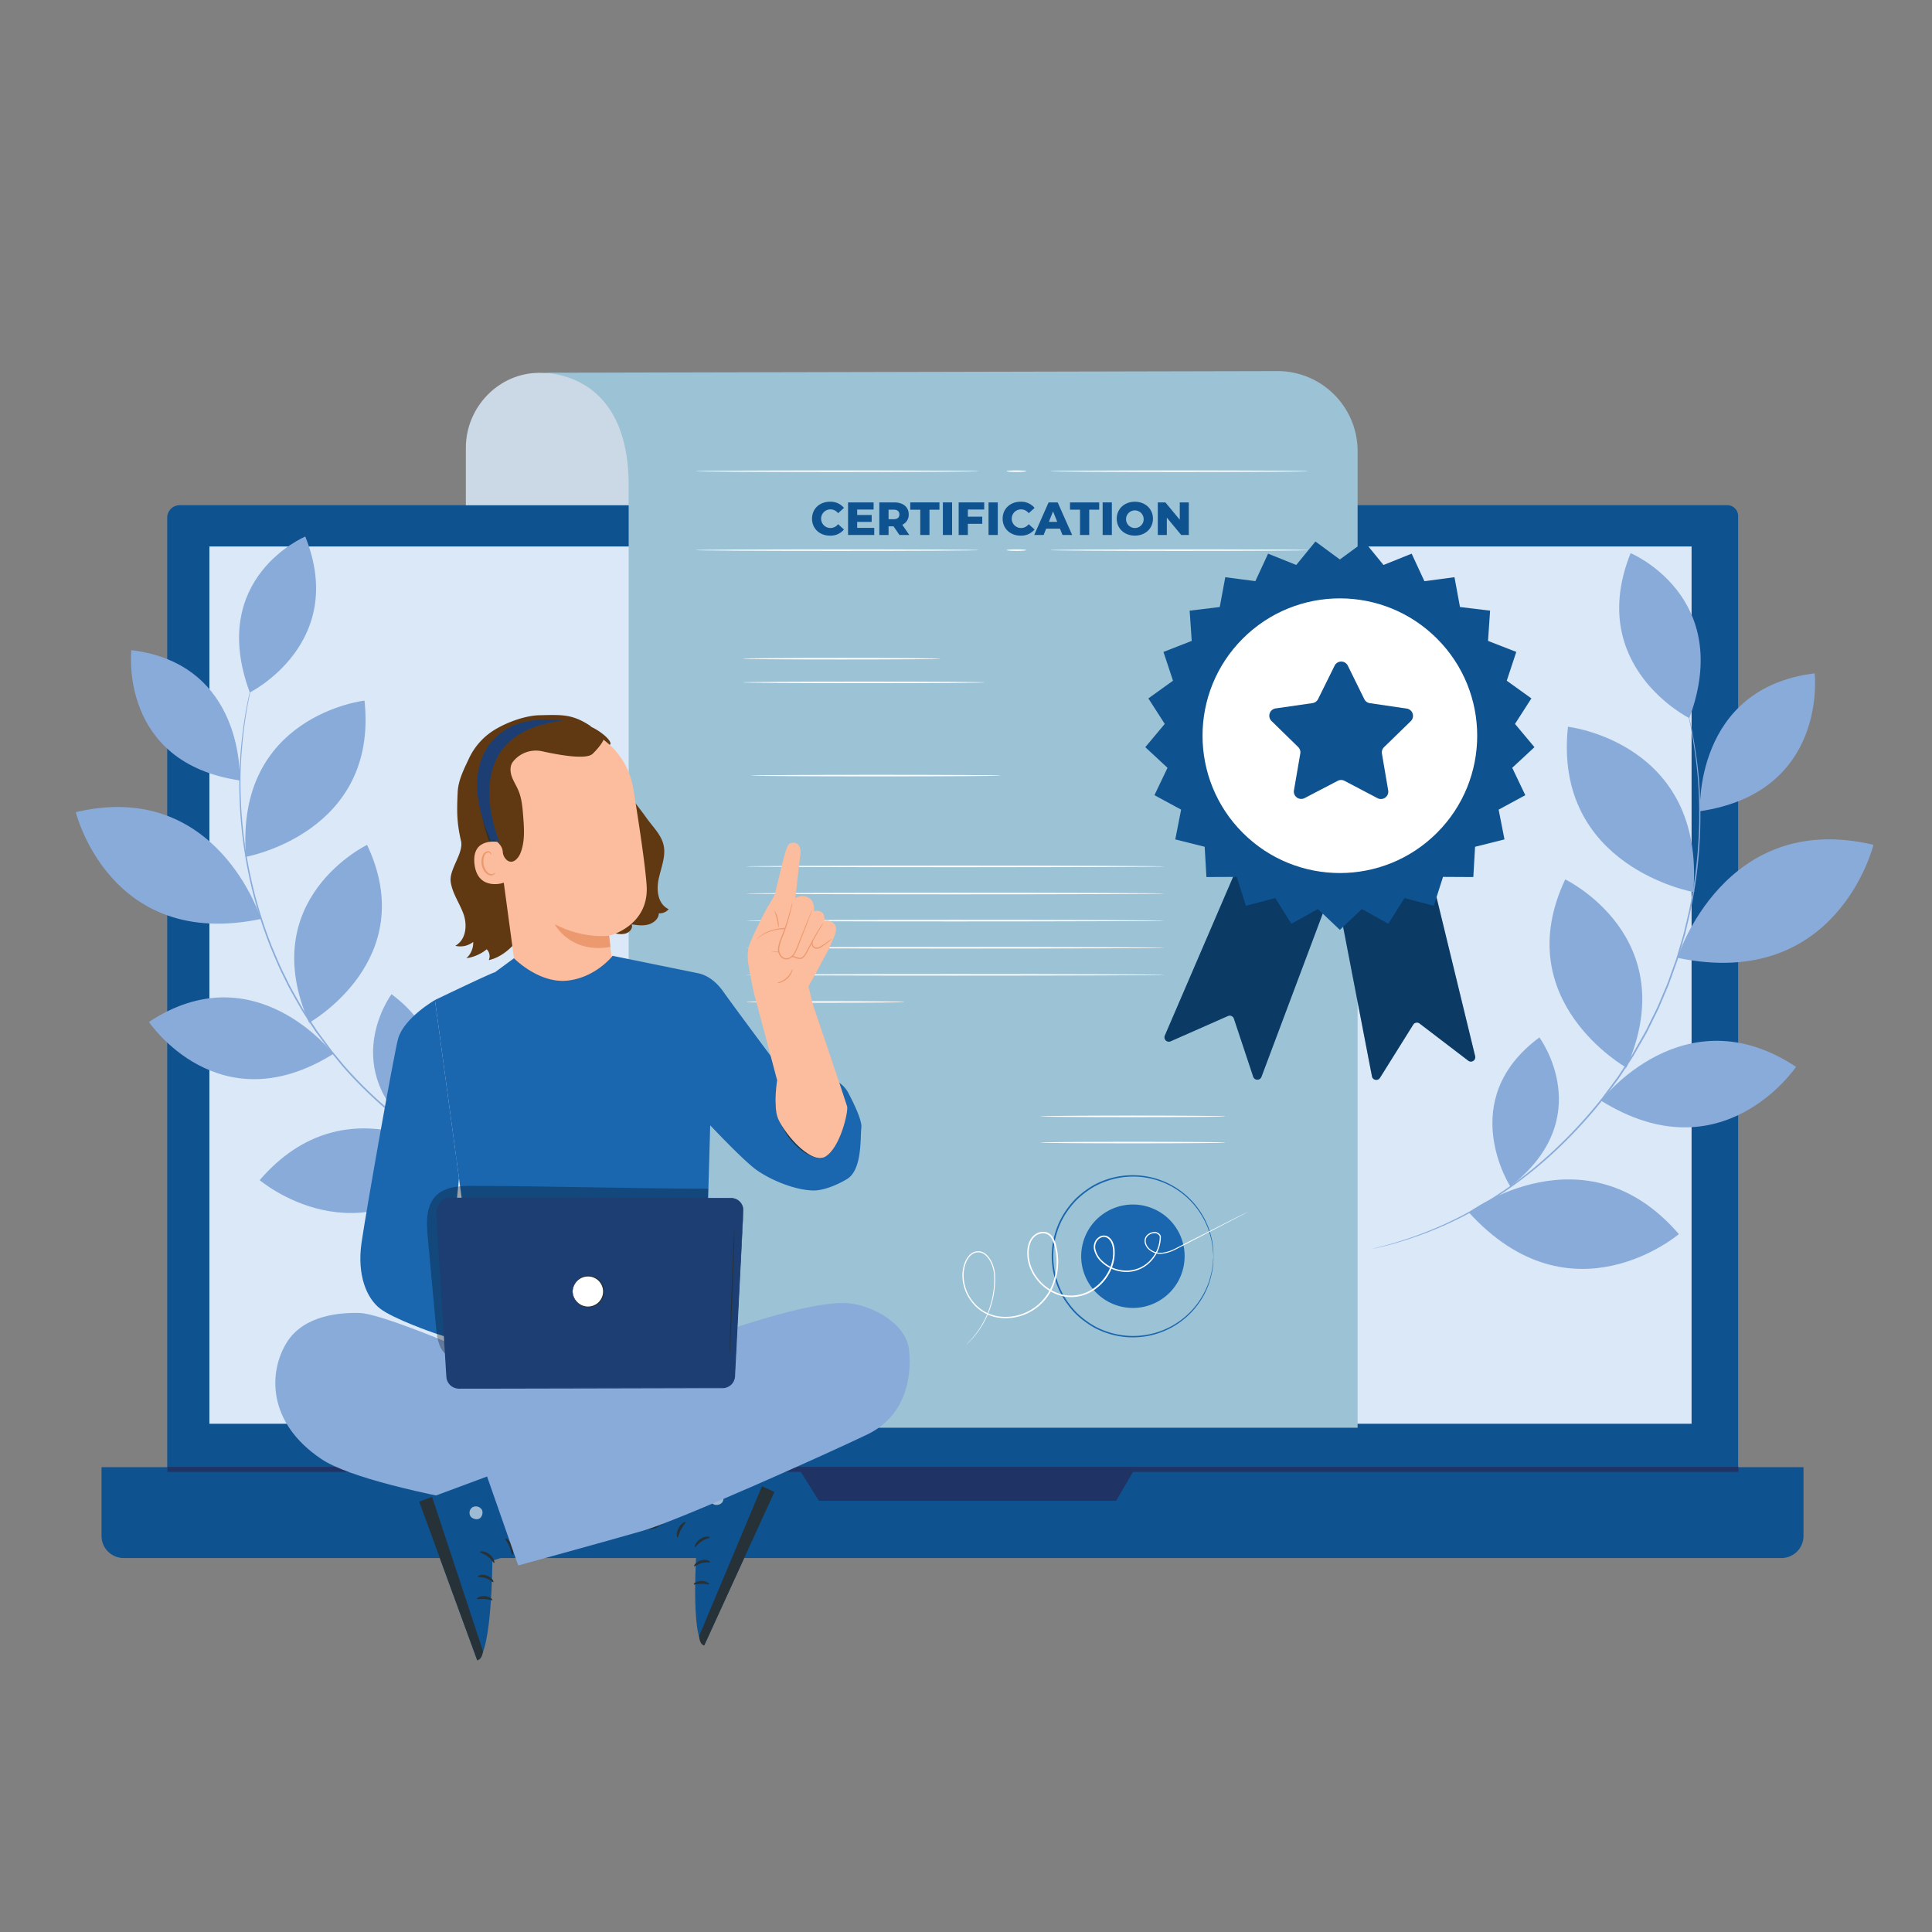 <svg xmlns="http://www.w3.org/2000/svg" id="Layer_1" data-name="Layer 1" viewBox="0 0 1200 1200"><rect x="0" y="0" width="1200" height="1200" fill="#808080" stroke="none"/><defs><style>.cls-1{fill:#0f5290;}.cls-2{fill:#dae8f7;}.cls-3{fill:#1f3364;}.cls-4{fill:#cbd8e5;}.cls-5{fill:#9cc2d5;}.cls-6{fill:#fff;}.cls-7{opacity:0.3;}.cls-8{fill:#1a66af;}.cls-9{fill:#89abda;}.cls-10{fill:#603913;}.cls-11{fill:#263238;}.cls-12{fill:#fbbd9d;}.cls-13{fill:#ec996f;}.cls-14{fill:#1d3e73;}.cls-15{opacity:0.6;}</style></defs><path class="cls-1" d="M111.62,313.79h961.23a6.74,6.74,0,0,1,6.74,6.74V944.46A14.57,14.57,0,0,1,1065,959H118.43a14.57,14.57,0,0,1-14.57-14.57V321.54a7.75,7.75,0,0,1,7.75-7.75Z"></path><path class="cls-1" d="M63.06,911.31H1120.19a0,0,0,0,1,0,0V954a13.72,13.72,0,0,1-13.72,13.72H76.79A13.72,13.72,0,0,1,63.06,954V911.31A0,0,0,0,1,63.06,911.31Z"></path><rect class="cls-2" x="130.06" y="339.43" width="920.61" height="544.89"></rect><polygon class="cls-3" points="495.54 911.31 508.66 932.17 693.25 932.17 705.43 911.31 495.54 911.31"></polygon><rect class="cls-3" x="104.02" y="911.11" width="975.72" height="3.11"></rect><path class="cls-4" d="M390.72,313.79H289.35V278.1c0-25.2,20.42-46.52,45.62-46.52l55.75.89Z"></path><path class="cls-5" d="M332.79,231.53s57.69-5.23,57.69,70V886.78H843.23V280.19a49.71,49.71,0,0,0-49.83-49.7Z"></path><path class="cls-6" d="M522.78,408.65c-34,0-61.49.22-61.49.49s27.53.48,61.49.48,61.49-.21,61.49-.48-27.53-.49-61.49-.49Z"></path><path class="cls-6" d="M536.57,423.36c-41.58,0-75.28.22-75.28.48s33.7.49,75.28.49,75.27-.22,75.27-.49-33.71-.48-75.27-.48Z"></path><path class="cls-6" d="M544,481.25c-42.93,0-77.73.22-77.73.48s34.8.49,77.73.49,77.72-.22,77.72-.49-34.8-.48-77.72-.48Z"></path><path class="cls-6" d="M593.33,537.67c-71.78,0-130,.22-130,.49s58.17.48,130,.48,129.93-.22,129.93-.48-58.18-.49-129.93-.49Z"></path><path class="cls-6" d="M593.33,554.51c-71.78,0-130,.21-130,.48s58.17.49,130,.49,129.93-.22,129.93-.49-58.18-.48-129.93-.48Z"></path><path class="cls-6" d="M593.33,571.34c-71.78,0-130,.22-130,.49s58.17.48,130,.48,129.93-.22,129.93-.48-58.18-.49-129.93-.49Z"></path><path class="cls-6" d="M593.33,588.18c-71.78,0-130,.21-130,.48s58.17.49,130,.49,129.93-.22,129.93-.49-58.18-.48-129.93-.48Z"></path><path class="cls-6" d="M593.33,605c-71.78,0-130,.22-130,.49s58.17.48,130,.48,129.93-.22,129.93-.48S665.08,605,593.33,605Z"></path><path class="cls-6" d="M512.66,621.85c-27.22,0-49.28.21-49.28.48s22.06.49,49.28.49,49.27-.22,49.27-.49-22.06-.48-49.27-.48Z"></path><path class="cls-1" d="M769.72,535.8,723.49,643.22a2.72,2.72,0,0,0,3.59,3.56l35.64-15.73a2.72,2.72,0,0,1,3.67,1.63l12,36.09a2.72,2.72,0,0,0,5.12.09L827,553Z"></path><path class="cls-1" d="M830,553.68l22.14,114.83a2.72,2.72,0,0,0,5,.93l20.63-33a2.71,2.71,0,0,1,3.95-.72l30.23,23.09a2.72,2.72,0,0,0,4.29-2.8L887,535.71Z"></path><g class="cls-7"><path d="M769.72,535.8,723.49,643.22a2.72,2.72,0,0,0,3.59,3.56l35.64-15.73a2.72,2.72,0,0,1,3.67,1.63l12,36.09a2.72,2.72,0,0,0,5.12.09L827,553Z"></path></g><g class="cls-7"><path d="M830,553.68l22.14,114.83a2.72,2.72,0,0,0,5,.93l20.63-33a2.71,2.71,0,0,1,3.95-.72l30.23,23.09a2.72,2.72,0,0,0,4.29-2.8L887,535.71Z"></path></g><polygon class="cls-1" points="832.22 347.5 847.4 336.34 859.32 350.92 876.8 343.89 884.72 360.98 903.4 358.51 906.82 377.03 925.52 379.29 924.24 398.08 941.79 404.92 935.87 422.8 951.17 433.79 940.99 449.64 953.07 464.08 939.27 476.9 947.39 493.9 930.83 502.88 934.46 521.37 916.19 525.95 915.11 544.75 896.28 544.65 890.56 562.6 872.34 557.81 862.33 573.77 845.88 564.61 832.22 577.57 818.56 564.61 802.1 573.77 792.1 557.81 773.88 562.6 768.16 544.65 749.33 544.75 748.25 525.95 729.98 521.37 733.61 502.88 717.05 493.9 725.16 476.9 711.36 464.08 723.45 449.64 713.27 433.79 728.57 422.8 722.65 404.92 740.2 398.08 738.91 379.29 757.61 377.03 761.04 358.51 779.72 360.98 787.64 343.89 805.12 350.92 817.04 336.34 832.22 347.5"></polygon><circle class="cls-6" cx="832.22" cy="456.96" r="85.3" transform="translate(-79.37 722.31) rotate(-45)"></circle><path class="cls-1" d="M850.83,436.75l22.89,3.35a4.59,4.59,0,0,1,2.54,7.83l-16.59,16.13a4.57,4.57,0,0,0-1.32,4.06l3.88,22.81a4.58,4.58,0,0,1-6.66,4.82L835.11,485a4.6,4.6,0,0,0-4.27,0L810.35,495.7a4.58,4.58,0,0,1-6.65-4.84l3.93-22.8a4.57,4.57,0,0,0-1.31-4.06l-16.55-16.17a4.59,4.59,0,0,1,2.55-7.82l22.9-3.3a4.59,4.59,0,0,0,3.46-2.5l10.26-20.74a4.58,4.58,0,0,1,8.22,0l10.22,20.76A4.61,4.61,0,0,0,850.83,436.75Z"></path><path class="cls-1" d="M504.37,322.17c0-6.16,4.71-10.53,11.13-10.53a10.7,10.7,0,0,1,8.7,3.82l-3.64,3.3a6,6,0,0,0-4.77-2.37,5.78,5.78,0,0,0,0,11.56,6,6,0,0,0,4.77-2.37l3.64,3.29a10.7,10.7,0,0,1-8.7,3.82C509.08,332.69,504.37,328.32,504.37,322.17Z"></path><path class="cls-1" d="M543,327.86v4.43H526.74V312.05h15.88v4.42H532.41v3.41h9v4.28h-9v3.7Z"></path><path class="cls-1" d="M555,326.91H551.9v5.38h-5.73V312.05h9.25c5.53,0,9,2.86,9,7.49a6.73,6.73,0,0,1-4,6.39l4.37,6.36h-6.13Zm.06-10.35H551.9v5.93h3.18c2.37,0,3.55-1.1,3.55-2.95S557.45,316.56,555.08,316.56Z"></path><path class="cls-1" d="M571.59,316.59h-6.22v-4.54H583.5v4.54h-6.19v15.7h-5.72Z"></path><path class="cls-1" d="M585.64,312.05h5.72v20.24h-5.72Z"></path><path class="cls-1" d="M601.16,316.47v4.45h8.94v4.43h-8.94v6.94h-5.72V312.05h15.87v4.42Z"></path><path class="cls-1" d="M614,312.05h5.73v20.24H614Z"></path><path class="cls-1" d="M622.76,322.17c0-6.16,4.71-10.53,11.13-10.53a10.69,10.69,0,0,1,8.7,3.82l-3.64,3.3a6,6,0,0,0-4.77-2.37,5.78,5.78,0,0,0,0,11.56,6,6,0,0,0,4.77-2.37l3.64,3.29a10.69,10.69,0,0,1-8.7,3.82C627.47,332.69,622.76,328.32,622.76,322.17Z"></path><path class="cls-1" d="M658.35,328.35H649.8l-1.59,3.94h-5.84l8.93-20.24h5.64l9,20.24h-6Zm-1.67-4.22-2.61-6.47-2.6,6.47Z"></path><path class="cls-1" d="M670.82,316.59H664.6v-4.54h18.13v4.54h-6.19v15.7h-5.72Z"></path><path class="cls-1" d="M684.87,312.05h5.72v20.24h-5.72Z"></path><path class="cls-1" d="M693.63,322.17c0-6.07,4.77-10.53,11.24-10.53s11.25,4.46,11.25,10.53-4.77,10.52-11.25,10.52S693.63,328.24,693.63,322.17Zm16.71,0a5.47,5.47,0,1,0-5.47,5.78A5.42,5.42,0,0,0,710.34,322.17Z"></path><path class="cls-1" d="M738.38,312.05v20.24h-4.71l-8.93-10.79v10.79h-5.61V312.05h4.71l8.93,10.78V312.05Z"></path><path class="cls-6" d="M703.71,692.91c-31.84,0-57.63.22-57.63.49s25.79.49,57.63.49,57.62-.22,57.62-.49-25.8-.49-57.62-.49Z"></path><path class="cls-6" d="M703.71,709.18c-31.84,0-57.63.21-57.63.48s25.79.49,57.63.49,57.62-.22,57.62-.49-25.8-.48-57.62-.48Z"></path><path class="cls-8" d="M753.67,780.31a4.21,4.21,0,0,1-.09-.81c0-.58-.1-1.36-.17-2.37,0-.52-.07-1.1-.11-1.74s-.21-1.33-.32-2.09a37.45,37.45,0,0,0-1.06-5.14,47.4,47.4,0,0,0-5.55-13.23,49.58,49.58,0,0,0-59.53-21.13,51.11,51.11,0,0,0-6.46,2.84,51.72,51.72,0,0,0-6.07,3.91,55.94,55.94,0,0,0-5.61,4.77,54.68,54.68,0,0,0-4.85,5.74,47.6,47.6,0,0,0-7.07,13.63,49,49,0,0,0,0,31.23,47.93,47.93,0,0,0,7.08,13.64,54.68,54.68,0,0,0,4.85,5.74,55.94,55.94,0,0,0,5.61,4.77,51.72,51.72,0,0,0,6.07,3.91,51.11,51.11,0,0,0,6.46,2.84,49.7,49.7,0,0,0,59.54-21.14,47.72,47.72,0,0,0,5.54-13.22,37.45,37.45,0,0,0,1.06-5.14c.11-.76.25-1.45.32-2.09s.08-1.22.11-1.74c.07-1,.13-1.79.17-2.37a4.21,4.21,0,0,1,.09-.81,4.49,4.49,0,0,1,0,.81c0,.58,0,1.37-.07,2.38,0,.53-.05,1.11-.07,1.76s-.18,1.34-.28,2.1a34.25,34.25,0,0,1-1,5.19A47.23,47.23,0,0,1,746.84,806,50.23,50.23,0,0,1,713,829.79a50.53,50.53,0,0,1-26.47-2.13,52.11,52.11,0,0,1-6.58-2.88,51.43,51.43,0,0,1-6.19-4,46.22,46.22,0,0,1-10.68-10.7,48.68,48.68,0,0,1-7.22-13.89,49.86,49.86,0,0,1,0-31.84,48.74,48.74,0,0,1,7.22-13.9,59.15,59.15,0,0,1,4.95-5.84,58.12,58.12,0,0,1,5.73-4.85,51.43,51.43,0,0,1,6.19-4,52.11,52.11,0,0,1,6.58-2.88A50.52,50.52,0,0,1,713,730.83a50.3,50.3,0,0,1,33.84,23.83,47.3,47.3,0,0,1,5.45,13.4,35.9,35.9,0,0,1,1,5.2c.1.76.23,1.46.28,2.1s.05,1.23.07,1.76c0,1,0,1.8.07,2.38A4.49,4.49,0,0,1,753.67,780.31Z"></path><circle class="cls-8" cx="703.7" cy="780.31" r="32.12" transform="translate(-218.3 1284.3) rotate(-76.62)"></circle><path class="cls-6" d="M775.12,752.66s-.45.27-1.35.75l-4,2.13-15.42,8L730,776.17A24,24,0,0,1,722,778.7a10.71,10.71,0,0,1-8.42-2.56,7.82,7.82,0,0,1-2.49-4,5.08,5.08,0,0,1,1.07-4.72,6.68,6.68,0,0,1,4.49-2.17,4.18,4.18,0,0,1,4.39,2.46l0,.07v.06a22.16,22.16,0,0,1-5.39,14.69A20.84,20.84,0,0,1,700.86,790a22.63,22.63,0,0,1-16.58-6,14.94,14.94,0,0,1-4.77-8,7.64,7.64,0,0,1,.63-4.85,7,7,0,0,1,3.62-3.39,5.19,5.19,0,0,1,5,.68,8.54,8.54,0,0,1,2.83,4.18,15.4,15.4,0,0,1,.76,4.94,24.17,24.17,0,0,1-.38,5,28.91,28.91,0,0,1-10.4,17.17,25.46,25.46,0,0,1-19.77,5.69,28.59,28.59,0,0,1-18.07-11,27,27,0,0,1-5.2-11.19c-.74-4-.77-8.33.92-12.15a10.21,10.21,0,0,1,4-4.7,8.47,8.47,0,0,1,6-1.15,7.18,7.18,0,0,1,4.78,3.76,20.82,20.82,0,0,1,2,5.61,39.62,39.62,0,0,1-1.38,22.68,32.37,32.37,0,0,1-13.69,16.85,31.83,31.83,0,0,1-20.21,4.41,25.46,25.46,0,0,1-17-9.41A26.94,26.94,0,0,1,597.76,792a22.68,22.68,0,0,1,1.79-8.53c1.15-2.58,3-5,5.79-5.94a7.41,7.41,0,0,1,4.12-.12,8.87,8.87,0,0,1,3.43,2.07,16.47,16.47,0,0,1,3.93,6.45,21,21,0,0,1,1.25,7c0,1.15.06,2.28,0,3.39s-.09,2.2-.21,3.26a56.15,56.15,0,0,1-6.29,20.94,53.81,53.81,0,0,1-8,11.31c-1.06,1.18-1.94,2-2.54,2.56s-.91.82-.91.82.27-.31.84-.89,1.43-1.42,2.46-2.62a56,56,0,0,0,13.88-32.17c.11-1,.17-2.13.19-3.23s0-2.22,0-3.35a20.36,20.36,0,0,0-1.25-6.81,15.82,15.82,0,0,0-3.8-6.18,8,8,0,0,0-3.16-1.9,6.77,6.77,0,0,0-3.73.12c-2.46.81-4.25,3.1-5.35,5.58a22.14,22.14,0,0,0-1.69,8.25,26.18,26.18,0,0,0,6,16.61,25.27,25.27,0,0,0,7.2,6.1,25.67,25.67,0,0,0,9.27,3,31,31,0,0,0,19.64-4.32,31.51,31.51,0,0,0,13.28-16.41,38.75,38.75,0,0,0,1.33-22.15,20.7,20.7,0,0,0-1.87-5.35,6.23,6.23,0,0,0-4.15-3.29,7.5,7.5,0,0,0-5.34,1,9.27,9.27,0,0,0-3.61,4.27c-1.57,3.54-1.56,7.7-.85,11.57a26.17,26.17,0,0,0,5,10.79,27.61,27.61,0,0,0,17.45,10.64,24.5,24.5,0,0,0,19-5.47A28,28,0,0,0,691,782.37a14.08,14.08,0,0,0,.31-2.4,13,13,0,0,0,.06-2.41,14,14,0,0,0-.71-4.67,7.7,7.7,0,0,0-2.49-3.74,4.26,4.26,0,0,0-4.1-.57,6.16,6.16,0,0,0-3.15,2.95,6.79,6.79,0,0,0-.55,4.29,14.15,14.15,0,0,0,4.5,7.54,21.74,21.74,0,0,0,15.92,5.79,20,20,0,0,0,14.3-7.15,21.39,21.39,0,0,0,5.25-14.15l0,.13a3.44,3.44,0,0,0-3.65-2,6,6,0,0,0-4,1.92,4.36,4.36,0,0,0-.92,4.08,7.2,7.2,0,0,0,2.26,3.67,10.09,10.09,0,0,0,7.91,2.43,23.59,23.59,0,0,0,7.74-2.44l24.42-12.42,15.52-7.87,4.06-2C774.64,752.86,775.12,752.66,775.12,752.66Z"></path><path class="cls-6" d="M608.08,292.66c0,.27-39.45.49-88.1.49s-88.1-.22-88.1-.49,39.43-.48,88.1-.48S608.08,292.4,608.08,292.66Z"></path><path class="cls-6" d="M637.44,292.66c0,.27-2.74.49-6.11.49s-6.12-.22-6.12-.49,2.74-.48,6.12-.48S637.44,292.4,637.44,292.66Z"></path><path class="cls-6" d="M812.83,292.66c0,.27-36,.49-80.35.49s-80.35-.22-80.35-.49,36-.48,80.35-.48S812.83,292.4,812.83,292.66Z"></path><path class="cls-6" d="M608.08,341.69c0,.26-39.45.48-88.1.48s-88.1-.22-88.1-.48,39.43-.49,88.1-.49S608.08,341.42,608.08,341.69Z"></path><path class="cls-6" d="M637.44,341.69c0,.26-2.74.48-6.11.48s-6.12-.22-6.12-.48,2.74-.49,6.12-.49S637.44,341.42,637.44,341.69Z"></path><path class="cls-6" d="M812.83,341.69c0,.26-36,.48-80.35.48s-80.35-.22-80.35-.48,36-.49,80.35-.49S812.83,341.42,812.83,341.69Z"></path><path class="cls-9" d="M1163.64,524.72s-22.23,91.06-121.74,70.2C1041.9,594.92,1070.74,502.71,1163.64,524.72Z"></path><path class="cls-9" d="M1115.56,662.62s-45.68,68.11-121.15,21C994.41,683.63,1045.87,616.56,1115.56,662.62Z"></path><path class="cls-9" d="M1042.78,766.53S976.12,823.21,912.29,753C912.29,753,984.58,699,1042.78,766.53Z"></path><path class="cls-9" d="M972.19,546.22s73.93,35.52,38,116.93C1010.24,663.15,936.53,621.77,972.19,546.22Z"></path><path class="cls-9" d="M956.15,644.37s36.86,49.78-18.07,92.54C938.08,736.91,903.56,683.23,956.15,644.37Z"></path><path class="cls-9" d="M1127.13,418.24s8.48,73.8-71.24,85.62C1055.89,503.86,1052,427.38,1127.13,418.24Z"></path><path class="cls-9" d="M1012.8,343.56s64.48,26.93,36.47,102.5C1049.27,446.06,984.66,413.81,1012.8,343.56Z"></path><path class="cls-9" d="M973.88,451.4s85.38,9.74,77.86,102.65C1051.74,554.05,964.55,538.43,973.88,451.4Z"></path><path class="cls-9" d="M852.4,775.72s.36-.12,1.08-.32l3.19-.85c2.81-.74,7-1.72,12.23-3.44a235.73,235.73,0,0,0,43-18.09,261,261,0,0,0,55.68-40.82A292.06,292.06,0,0,0,995.08,682q3.17-4.28,6.4-8.61,1.6-2.18,3.24-4.36c1-1.48,2-3,3-4.56l6-9.27q2.78-4.83,5.57-9.73c.92-1.64,1.85-3.27,2.77-4.89s1.65-3.35,2.48-5c1.63-3.34,3.3-6.63,4.87-9.93l4.26-10c.69-1.67,1.43-3.31,2.08-5s1.2-3.36,1.8-5q1.8-5,3.56-9.93,1.47-5,2.93-9.91c.48-1.64,1-3.26,1.44-4.88s.8-3.27,1.2-4.89c.77-3.25,1.52-6.46,2.27-9.63a288,288,0,0,0,6.35-68.81c-.45-19.74-3.32-35.52-5.19-46.37-1.16-5.39-2.19-9.56-2.81-12.39-.32-1.4-.55-2.47-.72-3.23s-.22-1.11-.22-1.11.12.36.31,1.08.46,1.82.82,3.21c.68,2.82,1.77,7,3,12.36,2,10.85,5,26.64,5.51,46.43a286.24,286.24,0,0,1-6.16,69q-1.12,4.77-2.26,9.66c-.4,1.63-.71,3.28-1.2,4.91s-1,3.25-1.44,4.9q-1.46,4.92-2.93,10-1.76,4.93-3.56,10-.9,2.51-1.8,5c-.65,1.68-1.39,3.32-2.08,5q-2.11,5-4.27,10.08c-1.57,3.32-3.25,6.62-4.89,10l-2.48,5c-.93,1.63-1.85,3.27-2.78,4.91l-5.59,9.76q-3,4.69-6.06,9.3c-1,1.53-2,3.09-3,4.58l-3.24,4.38-6.44,8.63a290.47,290.47,0,0,1-27.64,30.27,259.82,259.82,0,0,1-56,40.77A229.5,229.5,0,0,1,869,771.47c-5.27,1.67-9.46,2.59-12.29,3.27l-3.22.76C852.77,775.66,852.4,775.72,852.4,775.72Z"></path><path class="cls-9" d="M948.17,684.5a9,9,0,0,1-.07,2.09c-.1,1.33-.31,3.26-.6,5.64-.58,4.76-1.56,11.3-3,18.48s-3,13.62-4.21,18.24c-.63,2.31-1.17,4.18-1.57,5.45a8.35,8.35,0,0,1-.73,2,9.21,9.21,0,0,1,.36-2.06c.35-1.5.77-3.35,1.27-5.52,1.08-4.65,2.53-11.1,3.93-18.26s2.48-13.66,3.23-18.39c.36-2.19.66-4.06.9-5.59A8.65,8.65,0,0,1,948.17,684.5Z"></path><path class="cls-9" d="M966.32,758.42a8.18,8.18,0,0,1-2.09-.19l-5.67-.83c-4.78-.71-11.38-1.65-18.7-2.51s-14-1.46-18.78-1.88l-5.7-.5a8.7,8.7,0,0,1-2.09-.3,8.85,8.85,0,0,1,2.11-.08c1.35,0,3.31.08,5.73.2,4.83.24,11.5.74,18.84,1.6s13.95,1.91,18.7,2.8c2.38.44,4.3.83,5.62,1.13A9.11,9.11,0,0,1,966.32,758.42Z"></path><path class="cls-9" d="M1056.16,668.08a13.39,13.39,0,0,1-2.46.59L1047,670c-5.7,1.13-13.56,2.77-22.18,4.85s-16.35,4.23-21.93,5.84l-6.62,1.91a13.68,13.68,0,0,1-2.46.6,12.53,12.53,0,0,1,2.35-1c1.52-.56,3.75-1.32,6.53-2.21,5.54-1.77,13.27-4,21.91-6.12s16.53-3.63,22.27-4.58c2.88-.48,5.2-.83,6.82-1A11.82,11.82,0,0,1,1056.16,668.08Z"></path><path class="cls-9" d="M990.92,598.28a16.1,16.1,0,0,1,1.52,2.26c.93,1.48,2.18,3.69,3.62,6.48a126.41,126.41,0,0,1,13.47,46.83c.25,3.12.37,5.65.36,7.41a15.65,15.65,0,0,1-.08,2.72,14.38,14.38,0,0,1-.3-2.71c-.1-1.74-.32-4.26-.67-7.36a142.52,142.52,0,0,0-13.39-46.59c-1.36-2.8-2.51-5.05-3.34-6.59A14.06,14.06,0,0,1,990.92,598.28Z"></path><path class="cls-9" d="M1089.93,555.81a11.17,11.17,0,0,1-2,1.39l-5.47,3.57c-4.6,3-10.82,7.43-17.36,12.72s-12.11,10.48-16,14.34l-4.62,4.61a11.61,11.61,0,0,1-1.77,1.64,11,11,0,0,1,1.49-1.9c1-1.18,2.5-2.83,4.41-4.83a174.7,174.7,0,0,1,33.52-27.16c2.35-1.45,4.28-2.58,5.64-3.31A12.72,12.72,0,0,1,1089.93,555.81Z"></path><path class="cls-9" d="M996.71,488.42s.27.16.7.54l1.89,1.67c1.62,1.47,3.91,3.65,6.7,6.39,5.58,5.49,13,13.31,20.8,22.4s14.29,17.72,18.82,24.09c2.27,3.19,4.05,5.81,5.24,7.64l1.36,2.12a3,3,0,0,1,.42.78s-.23-.21-.58-.67l-1.51-2-5.49-7.45c-4.66-6.27-11.27-14.8-19-23.87s-15.11-16.95-20.55-22.54L999,490.9l-1.75-1.8A3.54,3.54,0,0,1,996.71,488.42Z"></path><path class="cls-9" d="M1099.54,442.23a17.81,17.81,0,0,1-1.84,2.3l-5.17,6.12c-4.34,5.19-10.18,12.49-16.18,20.87s-11,16.29-14.53,22.07l-4.11,6.88a18,18,0,0,1-1.59,2.48,16.86,16.86,0,0,1,1.26-2.67c.86-1.69,2.17-4.1,3.85-7,3.36-5.89,8.31-13.86,14.33-22.28s12-15.67,16.44-20.76c2.24-2.54,4.1-4.56,5.42-5.92A16.15,16.15,0,0,1,1099.54,442.23Z"></path><path class="cls-9" d="M1022.35,372.16a18.8,18.8,0,0,1,1.34,2.7c.81,1.77,1.93,4.34,3.29,7.54,2.7,6.39,6.28,15.29,10,25.23s6.76,19,8.86,25.64c1.06,3.31,1.88,6,2.41,7.86a18.92,18.92,0,0,1,.75,2.92,16.74,16.74,0,0,1-1.11-2.81l-2.7-7.75c-2.27-6.56-5.45-15.6-9.12-25.53s-7.15-18.85-9.69-25.3l-3-7.65A16.66,16.66,0,0,1,1022.35,372.16Z"></path><path class="cls-9" d="M47.08,504.45s21,86.05,115,66.33C162.12,570.78,134.87,483.65,47.08,504.45Z"></path><path class="cls-9" d="M92.51,634.76S135.68,699.12,207,654.61C207,654.61,158.37,591.23,92.51,634.76Z"></path><path class="cls-9" d="M161.29,733s63,53.57,123.31-12.81C284.6,720.14,216.29,669.17,161.29,733Z"></path><path class="cls-9" d="M228,524.77s-69.85,33.56-36,110.5C192,635.27,261.7,596.16,228,524.77Z"></path><path class="cls-9" d="M243.16,617.52s-34.84,47,17.07,87.44C260.23,705,292.85,654.24,243.16,617.52Z"></path><path class="cls-9" d="M81.58,403.82s-8,69.75,67.32,80.92C148.9,484.74,152.57,412.47,81.58,403.82Z"></path><path class="cls-9" d="M189.62,333.26s-60.93,25.45-34.47,96.85C155.15,430.11,216.21,399.64,189.62,333.26Z"></path><path class="cls-9" d="M226.4,435.16s-80.68,9.2-73.58,97C152.82,532.16,235.21,517.4,226.4,435.16Z"></path><path class="cls-9" d="M358.88,747.62s-.37-.06-1.09-.21l-3.19-.72c-2.79-.65-6.94-1.52-12.17-3.07a264.64,264.64,0,0,1-43.22-16.21,260.18,260.18,0,0,1-28-15.36,257.55,257.55,0,0,1-29.6-21.56,262.22,262.22,0,0,1-28.92-28.31L206,654c-2.2-2.82-4.3-5.75-6.48-8.65L196.22,641l-3-4.61c-2-3.09-4.08-6.15-6-9.33-3.66-6.49-7.47-12.8-10.52-19.4-3.37-6.43-6-13.08-8.77-19.55a276.55,276.55,0,0,1-19.23-106.64,274.94,274.94,0,0,1,5.16-45.87c1.12-5.33,2.26-9.42,2.92-12.21.34-1.37.61-2.42.8-3.16s.31-1.07.31-1.07-.06.37-.21,1.09-.41,1.81-.71,3.19c-.6,2.8-1.68,6.9-2.74,12.24a283.09,283.09,0,0,0-4.84,45.8A277.64,277.64,0,0,0,168.8,587.74c2.74,6.44,5.38,13.07,8.75,19.47,3,6.57,6.83,12.86,10.48,19.32,1.92,3.18,4,6.22,6,9.31l3,4.58c1.08,1.47,2.16,2.92,3.24,4.37,2.17,2.89,4.26,5.81,6.45,8.62l6.75,8.15a261.36,261.36,0,0,0,28.78,28.24,258.34,258.34,0,0,0,29.45,21.57,263.59,263.59,0,0,0,27.83,15.42,272.11,272.11,0,0,0,43,16.46c5.21,1.61,9.34,2.54,12.12,3.25l3.16.81C358.52,747.5,358.88,747.62,358.88,747.62Z"></path><path class="cls-9" d="M250.7,655.44a8.55,8.55,0,0,1,.43,1.93c.24,1.46.52,3.22.86,5.28.71,4.46,1.74,10.61,3.06,17.38s2.69,12.85,3.7,17.25l1.2,5.22a7.32,7.32,0,0,1,.32,2,8.59,8.59,0,0,1-.69-1.85c-.39-1.21-.9-3-1.49-5.15-1.19-4.37-2.66-10.45-4-17.24s-2.25-13-2.79-17.46c-.27-2.25-.46-4.07-.56-5.34A7.27,7.27,0,0,1,250.7,655.44Z"></path><path class="cls-9" d="M233.54,725.3a7.62,7.62,0,0,1,1.92-.55c1.24-.29,3.06-.66,5.31-1.08,4.49-.84,10.74-1.83,17.67-2.65s13.24-1.28,17.81-1.5c2.28-.11,4.13-.17,5.41-.18a7.43,7.43,0,0,1,2,.09,8.56,8.56,0,0,1-2,.29l-5.38.48c-4.55.4-10.83,1-17.75,1.79s-13.15,1.69-17.67,2.36l-5.35.77A8.21,8.21,0,0,1,233.54,725.3Z"></path><path class="cls-9" d="M148.64,639.92a11.18,11.18,0,0,1,2.39.2c1.53.19,3.73.51,6.44,1,5.43.9,12.9,2.35,21.06,4.33s15.46,4.1,20.7,5.79c2.62.84,4.73,1.56,6.17,2.09a10.51,10.51,0,0,1,2.21.92,11.78,11.78,0,0,1-2.33-.56L199,651.86c-5.28-1.52-12.59-3.53-20.73-5.51s-15.56-3.52-21-4.59L151,640.49A12.5,12.5,0,0,1,148.64,639.92Z"></path><path class="cls-9" d="M210.3,574a13.09,13.09,0,0,1-1.11,2.31c-.79,1.45-1.87,3.58-3.15,6.24a135.05,135.05,0,0,0-12.66,44c-.33,2.92-.54,5.3-.64,7a12.57,12.57,0,0,1-.29,2.56,12.43,12.43,0,0,1-.09-2.58c0-1.65.1-4.05.34-7a119.09,119.09,0,0,1,12.72-44.26c1.37-2.63,2.55-4.72,3.44-6.11A12,12,0,0,1,210.3,574Z"></path><path class="cls-9" d="M116.73,533.83a9.94,9.94,0,0,1,2,1c1.29.69,3.11,1.75,5.34,3.12a165.3,165.3,0,0,1,16.63,11.85,162.84,162.84,0,0,1,15,13.82c1.81,1.89,3.23,3.46,4.17,4.57a10.29,10.29,0,0,1,1.39,1.8,10.9,10.9,0,0,1-1.67-1.54l-4.38-4.35c-3.71-3.65-9-8.54-15.16-13.55s-12-9.14-16.39-12l-5.17-3.38A10.15,10.15,0,0,1,116.73,533.83Z"></path><path class="cls-9" d="M204.82,470.14a19.16,19.16,0,0,1-2.18,2.36l-6.12,6.25c-5.14,5.29-12.11,12.74-19.41,21.3s-13.55,16.64-18,22.55l-5.2,7a20.78,20.78,0,0,1-2,2.53,21.7,21.7,0,0,1,1.67-2.75c1.13-1.74,2.81-4.21,5-7.22,4.28-6,10.46-14.18,17.78-22.78s14.38-16,19.66-21.16c2.64-2.59,4.81-4.65,6.35-6A22.68,22.68,0,0,1,204.82,470.14Z"></path><path class="cls-9" d="M107.66,426.49a15.85,15.85,0,0,1,2,1.94c1.25,1.28,3,3.19,5.13,5.59,4.24,4.8,9.86,11.66,15.55,19.61s10.36,15.5,13.53,21.06c1.59,2.78,2.83,5.06,3.63,6.66a15.11,15.11,0,0,1,1.18,2.52,14.82,14.82,0,0,1-1.51-2.34L143.28,475c-3.32-5.46-8.06-12.91-13.73-20.84s-11.19-14.83-15.28-19.74c-2-2.33-3.62-4.28-4.89-5.78A14,14,0,0,1,107.66,426.49Z"></path><path class="cls-9" d="M180.6,360.28a15.72,15.72,0,0,1-.93,2.7l-2.83,7.23c-2.39,6.1-5.68,14.54-9.15,23.91s-6.47,17.93-8.62,24.12c-1,3-1.9,5.43-2.56,7.33a15,15,0,0,1-1.06,2.65,16.9,16.9,0,0,1,.7-2.77c.5-1.76,1.27-4.3,2.27-7.43,2-6.25,4.89-14.84,8.36-24.23s6.87-17.8,9.43-23.84c1.28-3,2.34-5.45,3.11-7.12A16.28,16.28,0,0,1,180.6,360.28Z"></path><path class="cls-10" d="M358.8,448.07c13.59,1.76,15.61,15.7,20.64,27.38s14.68,22.1,22.09,32.56c3.92,5.53,9.26,10.5,10.67,17.06,1.48,6.87-1.65,14-3.12,21s-.45,15.55,6.27,18.64a7.57,7.57,0,0,1-6.16,2.59c.05,3.22-3.11,6-6.5,6.93s-6.94.42-10.35-.1c.92,2.15-1,4.73-3.43,5.57s-5,.44-7.48-.06-5-1.09-7.47-.54c-5.52,1.2-8.87,7.43-14.45,8.23-7.68,1.11-13.21-8.71-20.79-7-3.56.8-5.94,3.91-8.87,6s-7.86,1.58-9.24-1.46c-4.07,5.13-10.36,10.09-17,11.46a6.17,6.17,0,0,0-1.28-6.72,25.85,25.85,0,0,1-12.63,5.55,13,13,0,0,0,4.22-10.11,13,13,0,0,1-11.12,2.4c6.84-3.89,7.51-13,5.08-19.76s-7-12.91-7.95-20.08c-1-7.81,8.2-17.69,6.4-25.36-2.76-11.82-2.54-19-2.07-30.05.32-7.23,3.5-13.64,6.68-20.37A41.55,41.55,0,0,1,309,452.25c7.22-4.07,17.62-7.79,25.9-8,14.71-.33,20.71-.79,32.37,7"></path><path class="cls-11" d="M313.4,544.34c-4.57-9.52-9.11-19.12-12-29.28s-4-21-1.68-31.3c.36-1.56,3.73-12.17,5.33-12.23,1.14,0-.51,9.66.19,10.56,6.7,8.62,9.69,19.67,10.27,30.57a143.27,143.27,0,0,1-2.13,31.68"></path><path class="cls-12" d="M377.81,633.66c-16.27,1.84-55.43-15.25-57.62-31.48L307,504.55c-4.37-26.12,7.18-50.43,33.4-54.08l2.45-.2a47.34,47.34,0,0,1,50.52,39.63c3.67,22.65,7.43,47.72,8.26,60,1.72,25.35-23.3,31.32-23.3,31.32s.65,5.85,1.56,13.25c2.06,16.63-.58,34.86-2.08,39.22Z"></path><path class="cls-13" d="M378.33,581.19s-15.88,2.22-33.75-7.1c0,0,9.46,18.4,34.55,14.09Z"></path><path class="cls-12" d="M310.58,523.14c-.45-.15-17.82-3.75-15.88,13.52s18.88,11.76,18.86,11.26S310.58,523.14,310.58,523.14Z"></path><path class="cls-13" d="M307.55,542c-.08-.05-.28.24-.76.53a3,3,0,0,1-2.25.3c-1.9-.46-3.76-3.19-4.19-6.29a10,10,0,0,1,.36-4.4,3.51,3.51,0,0,1,2-2.57,1.55,1.55,0,0,1,1.87.63c.28.46.21.81.31.83s.34-.33.12-1a1.9,1.9,0,0,0-.81-1,2.28,2.28,0,0,0-1.71-.25,4.25,4.25,0,0,0-2.84,3,10.26,10.26,0,0,0-.5,4.93c.5,3.47,2.65,6.52,5.23,7a3.27,3.27,0,0,0,2.7-.76C307.56,542.39,307.61,542,307.55,542Z"></path><path class="cls-10" d="M378.74,462.65c2.6-1.88-6.87-9.9-14.11-12.18-10.95-3.45-27.13-4.42-36.37-.55-11.11,4.66-20,11.55-24.49,22.73s-5.2,23.65-3.41,35.58c.54,3.63,1.38,7.39,3.71,10.24,2.87,3.52,7.79,5.37,8.22,10.65a7.31,7.31,0,0,0,2.43,5c3.57,3,7-.65,8.44-4,3-7.22,2.41-15.33,1.81-23.12-.43-5.53-.89-11.18-3.09-16.27-1.19-2.78-2.87-5.33-3.91-8.16s-1.35-6.16.17-8.77a11,11,0,0,1,1.23-1.58,18.13,18.13,0,0,1,17.44-5.57c10.14,2.26,27.35,5.38,31.28,1.55,5.66-5.5,6.78-8.77,6.78-8.77Z"></path><path class="cls-14" d="M311.14,525.39c.14.3.28.62.42,1C311.56,526.36,311.4,526,311.14,525.39Z"></path><path class="cls-14" d="M305.22,522.74s2.9-3.82,5.92,2.65c-3.6-8.47-27.53-69.69,38.07-77.76,0,0-23.69-4.18-38,7.6C311.22,455.23,282.18,472.61,305.22,522.74Z"></path><path class="cls-9" d="M430.67,831.79l-152.49,2.08S235.54,816,223.82,815.55s-35,1-45.73,18.32c-11.11,17.9-12.67,49.47,21.6,72.42,33.37,22.34,186,43,206.87,41.09l38.56-51.76s.41-42.42,0-44.44-6.87-20.2-6.87-20.2Z"></path><path class="cls-1" d="M339.39,903.4l-79,29.34,36,98.49c9.2-4,9.45-61.87,9.45-61.87l51.4-16.73Z"></path><g class="cls-15"><path class="cls-6" d="M299,937.34a4.29,4.29,0,0,0-5.61-1.1,4.12,4.12,0,0,0-1.14,5.55c1.19,1.73,4.32,2.47,5.94,1.13s2.12-4.5.55-5.9"></path></g><path class="cls-11" d="M260.38,932.74l8-3L300,1025.51s-.3,5.08-3.57,5.72Z"></path><path class="cls-11" d="M306.93,970.77c-.49.16-1.58-2.17-4-4s-4.89-2.32-4.86-2.83,3.07-.81,5.95,1.42S307.41,970.71,306.93,970.77Z"></path><path class="cls-11" d="M306.43,982.66c-.42.28-2-1.5-4.63-2.39s-5-.58-5.11-1.06,2.45-1.79,5.7-.62S306.89,982.48,306.43,982.66Z"></path><path class="cls-11" d="M296.22,993.05c-.27-.4,1.89-1.95,5-1.68s4.95,2.14,4.63,2.49-2.25-.53-4.78-.71S296.44,993.51,296.22,993.05Z"></path><path class="cls-11" d="M318.22,965.66c-.51,0-.66-2.49-1.83-5.14s-2.82-4.46-2.49-4.86,2.78,1,4.12,4.15S318.68,965.76,318.22,965.66Z"></path><path class="cls-11" d="M329.05,959c-.2.08-1.19-1.71-1.78-4.94a23.47,23.47,0,0,1-.3-5.74,24.41,24.41,0,0,1,.46-3.38,6.73,6.73,0,0,1,.62-1.92,2.24,2.24,0,0,1,2.48-1.15,2.81,2.81,0,0,1,1.87,1.7,7.07,7.07,0,0,1,.42,1.95,19.1,19.1,0,0,1,.07,3.45,18.34,18.34,0,0,1-1.33,5.64c-1.28,3.05-2.79,4.49-2.94,4.36s.86-1.82,1.76-4.79a21.16,21.16,0,0,0,.87-5.3,18.88,18.88,0,0,0-.17-3.15c-.1-1.14-.42-2-1-2.13-.21,0-.29,0-.51.31a5.36,5.36,0,0,0-.45,1.4,27.88,27.88,0,0,0-.62,8.59C328.76,957.05,329.31,959,329.05,959Z"></path><path class="cls-11" d="M328.13,958.67c-.14-.15,1.24-1.73,4.29-3a17,17,0,0,1,9.1-1.14c1.18.22,2.74.45,3.64,2.24a2.46,2.46,0,0,1-.63,2.56,7.07,7.07,0,0,1-1.62,1.17,11.83,11.83,0,0,1-3.32,1.22,12.12,12.12,0,0,1-5.86-.25c-3.26-1-4.57-2.79-4.42-2.89s1.72,1.09,4.71,1.67a12.19,12.19,0,0,0,5.21-.14,10.54,10.54,0,0,0,2.82-1.13c1-.54,1.69-1.24,1.44-1.59s-1.27-1-2.25-1.13a16.88,16.88,0,0,0-3.12-.25,18.92,18.92,0,0,0-5.27.85C329.91,957.73,328.3,958.9,328.13,958.67Z"></path><path class="cls-1" d="M404.56,891.23,481,926.69,437.38,1022c-8.85-4.72-4.57-62.42-4.57-62.42L382.9,938.91Z"></path><g class="cls-15"><path class="cls-6" d="M442.18,928.24a4.27,4.27,0,0,1,5.67-.65,4.11,4.11,0,0,1,.7,5.62c-1.32,1.63-4.5,2.12-6,.66s-1.76-4.65-.08-5.93"></path></g><path class="cls-11" d="M481,926.69l-7.72-3.58-39,92.95s-.1,5.09,3.11,6Z"></path><path class="cls-11" d="M431.62,960.94c.47.2,1.75-2,4.3-3.64s5.06-1.93,5.07-2.44-3-1.05-6,.95S431.15,960.85,431.62,960.94Z"></path><path class="cls-11" d="M431.18,972.84c.4.31,2.12-1.35,4.81-2s5-.18,5.18-.65-2.31-2-5.64-1.07S430.74,972.62,431.18,972.84Z"></path><path class="cls-11" d="M440.55,984c.29-.37-1.74-2.09-4.83-2.06s-5.11,1.74-4.81,2.12,2.27-.35,4.82-.34S440.29,984.43,440.55,984Z"></path><path class="cls-11" d="M420.77,955c.51,0,.85-2.43,2.23-5s3.15-4.22,2.86-4.65-2.85.79-4.43,3.81S420.3,955,420.77,955Z"></path><path class="cls-11" d="M410.5,947.51c.19.09,1.32-1.61,2.16-4.79a24.09,24.09,0,0,0,.75-5.69,25.11,25.11,0,0,0-.2-3.41,6.35,6.35,0,0,0-.47-2,2.22,2.22,0,0,0-2.37-1.34,2.8,2.8,0,0,0-2,1.55,6.32,6.32,0,0,0-.57,1.9,18.94,18.94,0,0,0-.35,3.44,18.58,18.58,0,0,0,.88,5.72c1,3.15,2.43,4.7,2.59,4.59s-.71-1.89-1.37-4.91a20.91,20.91,0,0,1-.45-5.36,19.49,19.49,0,0,1,.41-3.13c.19-1.13.58-2,1.15-2,.21,0,.28,0,.48.35a5,5,0,0,1,.34,1.44,30,30,0,0,1,.29,3.18,28.84,28.84,0,0,1-.35,5.43C410.93,945.55,410.24,947.4,410.5,947.51Z"></path><path class="cls-11" d="M411.44,947.21c.15-.13-1.1-1.82-4-3.37a17,17,0,0,0-5.52-1.74,16.45,16.45,0,0,0-3.46-.11c-1.2.13-2.77.23-3.8,1.94a2.43,2.43,0,0,0,.42,2.6,7,7,0,0,0,1.52,1.3,11.88,11.88,0,0,0,3.22,1.47,12.07,12.07,0,0,0,5.86.22c3.33-.73,4.77-2.42,4.63-2.53-.16-.27-1.8,1-4.83,1.29a12.21,12.21,0,0,1-5.18-.55,11,11,0,0,1-2.72-1.35c-.94-.61-1.58-1.37-1.31-1.7a3,3,0,0,1,2.33-.95,17.22,17.22,0,0,1,3.13,0,18.8,18.8,0,0,1,5.19,1.26C409.74,946.14,411.25,947.43,411.44,947.21Z"></path><path class="cls-9" d="M438.25,831s65.85-24.59,90.09-21.41c13.55,1.78,34.74,12.12,36.36,29.49s-2.62,40.61-26.06,51.92S421.7,944.26,399.48,950.72s-77.62,21.6-77.62,21.6l-21-60s114.81-39.76,120.87-44.2,21.41-10.5,21.41-10.5Z"></path><path class="cls-8" d="M270.16,621.13s-19,10.92-22.81,23.75c-2.33,7.79-20,107.47-22.81,127.13-2.83,19.84,3.1,34.21,11.48,40.73S269.81,828,269.81,828l35.75,11.58,10.24-26.08-34-48.88,3.29-32.93Z"></path><path class="cls-8" d="M307.42,603.9l11.82-8.71s15.41,15.76,33.1,13.9,28.18-15.41,28.18-15.41l52.77,10.75h0c3.54.71,10,2.94,16.17,11.77C456.35,626,489,669.68,489,669.68h22.87a17,17,0,0,1,15,9.07c3.91,7.43,8.59,17.37,8.14,21.49-.78,7,.57,26.08-8.77,32-3,1.89-13.56,7.57-21.78,7.18-12.13-.57-26.22-6.89-34.34-12.57-6.87-4.8-22.86-21.42-29-27.9v.1l-3.94,138.43-138.36-3.94L270.16,621.13S306,603.9,307.42,603.9Z"></path><path class="cls-11" d="M481.63,684a9.48,9.48,0,0,0,0,2,14.65,14.65,0,0,0,.28,2.27c.08.45.16.92.24,1.42s.26,1,.4,1.56a42.65,42.65,0,0,0,2.72,7.43,50.69,50.69,0,0,0,5.09,8.25,43.52,43.52,0,0,0,6.75,7,29.4,29.4,0,0,0,6.79,4.1c.52.21,1,.44,1.49.61l1.39.39,1.2.33c.38.08.73.1,1.05.14a11.16,11.16,0,0,0,1.94.16c0-.2-2.81-.25-6.87-2.09a30.35,30.35,0,0,1-6.57-4.14,45.45,45.45,0,0,1-6.61-6.89,53.13,53.13,0,0,1-5.06-8.11,45.74,45.74,0,0,1-2.83-7.28A67.81,67.81,0,0,1,481.63,684Z"></path><g class="cls-7"><path d="M278.74,842.27c-5.86-2.84-7.2-10.45-7.8-16.94q-2.62-28.53-5.26-57.05c-.82-8.94-1.22-19.15,5.08-25.54,5.76-5.84,14.91-6.19,23.11-6.16,50.63.14,95.34,1.62,146,1.77l-2.58,88.56Z"></path></g><path class="cls-14" d="M461.66,752.07l-5.39,102.72a7.5,7.5,0,0,1-7.53,7.06l-163.62.28a7.5,7.5,0,0,1-7.53-7.09l-6.25-101c-.2-4.19,2.78-9.77,7-9.86l175.61,0A7.5,7.5,0,0,1,461.66,752.07Z"></path><path class="cls-14" d="M461.66,752.07s0-.13,0-.39a7.45,7.45,0,0,0-4.74-7,9.48,9.48,0,0,0-3.95-.55l-9.95,0-63.4-.12-94-.08h-6.68a5.91,5.91,0,0,0-3.38.87,8.46,8.46,0,0,0-2.5,2.45,11.77,11.77,0,0,0-2.05,6.62c.13,2.29.27,4.6.41,6.91q.84,13.88,1.74,28.29c1.18,19.22,2.41,39.12,3.67,59.5l.23,3.82c.11,1.28.09,2.51.32,3.84a7.81,7.81,0,0,0,4.93,5.79,9.65,9.65,0,0,0,3.84.52H297.4l29.38-.06,55.53-.12,50.26-.12,11.59,0H447a22.64,22.64,0,0,0,2.84-.09,7.83,7.83,0,0,0,4.91-2.71,7.92,7.92,0,0,0,1.82-5.17c.09-1.78.18-3.55.27-5.3q.27-5.25.53-10.26c1.36-26.72,2.45-48.35,3.21-63.31.36-7.47.64-13.27.84-17.22.08-2,.15-3.45.2-4.47s0-1.53,0-1.53-.05.51-.12,1.52-.15,2.52-.27,4.48c-.22,3.94-.55,9.74-1,17.2-.81,15-2,36.59-3.43,63.3-.18,3.34-.36,6.77-.55,10.26-.1,1.75-.19,3.52-.29,5.31a7.24,7.24,0,0,1-6.27,7.35,22.71,22.71,0,0,1-2.76.08H432.56l-50.25.06-55.53.07-29.38,0H286.15a9,9,0,0,1-3.59-.47,7.09,7.09,0,0,1-4.48-5.26c-.21-1.17-.2-2.5-.31-3.75l-.23-3.82c-1.27-20.38-2.5-40.28-3.69-59.49q-.9-14.41-1.76-28.3c-.14-2.3-.27-4.6-.41-6.88a11.15,11.15,0,0,1,1.93-6.23,6.07,6.07,0,0,1,5.34-3h6.67l94-.06,63.39-.11,9.95,0a9.48,9.48,0,0,1,3.89.5,7.52,7.52,0,0,1,4.67,5.71C461.7,751.55,461.62,752.07,461.66,752.07Z"></path><path class="cls-6" d="M355.65,802.17a9.64,9.64,0,1,0,9.64-9.64A9.65,9.65,0,0,0,355.65,802.17Z"></path><path class="cls-11" d="M355.65,802.17c.08,0,0-.86.44-2.32a9.6,9.6,0,0,1,3.52-5.14,9.3,9.3,0,0,1,3.95-1.72,9.45,9.45,0,0,1,4.9.43,9.23,9.23,0,0,1,4.31,3.26,9.27,9.27,0,0,1,0,11,9.21,9.21,0,0,1-4.31,3.25,9.32,9.32,0,0,1-8.85-1.28,9.6,9.6,0,0,1-3.52-5.14c-.4-1.46-.36-2.33-.44-2.32a2.12,2.12,0,0,0,0,.62,7.47,7.47,0,0,0,.21,1.76,9.57,9.57,0,0,0,3.49,5.48,9.69,9.69,0,0,0,4.15,1.89,9.92,9.92,0,0,0,5.22-.39,9.81,9.81,0,0,0,4.65-3.46,9.92,9.92,0,0,0,0-11.81,9.79,9.79,0,0,0-4.65-3.45,9.92,9.92,0,0,0-5.22-.4,9.7,9.7,0,0,0-4.15,1.9,9.58,9.58,0,0,0-3.49,5.47,7.54,7.54,0,0,0-.21,1.77A2.12,2.12,0,0,0,355.65,802.17Z"></path><path class="cls-11" d="M456.15,763.44c-.2,0-1,17.25-1.8,38.55s-1.29,38.57-1.09,38.58,1-17.25,1.8-38.55S456.34,763.45,456.15,763.44Z"></path><path class="cls-12" d="M505.33,629.42c1-.81-3.24-16.95-3.24-16.95s11.1-18.11,11.4-24-4.38-17.82-4.38-17.82l-31.85-8.18S467,581.51,465,588.23s3.51,29.5,3.51,29.5l5.4,11.69S490.16,642.27,505.33,629.42Z"></path><path class="cls-12" d="M513.43,592a69.7,69.7,0,0,0,3.35-7.07c2-4.78,4.49-9.47,0-12.14A5.89,5.89,0,0,0,512,572s.69-4-1.71-5.53a5.18,5.18,0,0,0-4.72-.41s.75-5.68-2.71-8.08c-4.34-3-8.82-.26-8.82-.26s2.75-24.84,3-26.16c.88-4.83-.91-9.11-5.72-7.91-1.76.43-2.74,2.29-4.8,10.38s-5.39,21.9-5.39,21.9-5.59,9.72-8.23,15-7.87,17.27-8.3,20.45c-1.13,8.22,3.69,19.1,3.69,19.1l33.84,2S512.14,594.37,513.43,592Z"></path><path class="cls-13" d="M511.31,573.12a28.15,28.15,0,0,0-2.62,3.65c-.79,1.22-1.69,2.59-2.67,4.07a17.58,17.58,0,0,0-1.46,2.55,5.25,5.25,0,0,0-.4,3.23,3.26,3.26,0,0,0,2.14,2.5,4.19,4.19,0,0,0,3-.37,13.31,13.31,0,0,0,2.27-1.4c.66-.48,1.27-.94,1.82-1.37,1.1-.85,2-1.59,2.52-2.11s.87-.85.84-.88a43.92,43.92,0,0,0-3.66,2.59,29.68,29.68,0,0,1-4.05,2.57,3.63,3.63,0,0,1-2.56.31,2.57,2.57,0,0,1-1.65-2,4.5,4.5,0,0,1,.34-2.8,18.4,18.4,0,0,1,1.37-2.47l2.55-4.15A27.74,27.74,0,0,0,511.31,573.12Z"></path><path class="cls-13" d="M483.56,576.07c.18,0,.35-2.43-.36-5.32s-1.95-5-2.11-4.9.75,2.26,1.42,5.06S483.35,576.07,483.56,576.07Z"></path><path class="cls-12" d="M470.14,583.33a22.47,22.47,0,0,1,11.32-5.91,42.52,42.52,0,0,1,12.89-.5c3.45.32,7.38,1.21,8.95,4.29s-.33,7.26-3.39,9.08-6.83,1.9-10.37,1.58-7.12-1-10.63-.44"></path><path class="cls-13" d="M478.91,591.43c0,.06.95-.09,2.67-.07a72.1,72.1,0,0,1,7.25.69,30.54,30.54,0,0,0,5.08.21,13.63,13.63,0,0,0,5.7-1.43,8.78,8.78,0,0,0,4.24-4.92,6.79,6.79,0,0,0,.24-3.53,6,6,0,0,0-1.87-3.13,12.18,12.18,0,0,0-6.5-2.52,55.79,55.79,0,0,0-6.43-.39A32.35,32.35,0,0,0,478.53,578a21.47,21.47,0,0,0-6.46,3.48,16.64,16.64,0,0,0-1.48,1.34c-.31.34-.47.52-.45.54s.71-.65,2.1-1.66a22.9,22.9,0,0,1,6.45-3.22A32.71,32.71,0,0,1,489.28,577a56.2,56.2,0,0,1,6.34.42,11.54,11.54,0,0,1,6.13,2.36,5.3,5.3,0,0,1,1.65,2.76,6,6,0,0,1-.21,3.15,8.08,8.08,0,0,1-3.88,4.56,13.31,13.31,0,0,1-5.43,1.43,31.28,31.28,0,0,1-5-.13,57.69,57.69,0,0,0-7.31-.47,16.75,16.75,0,0,0-2,.19A2.61,2.61,0,0,0,478.91,591.43Z"></path><path class="cls-12" d="M511.07,573.5c-3.56,5.41-6.71,11.35-9.71,17.09-.87,1.67-1.79,3.44-3.4,4.42-1.28.8-4.47-.64-5.89-1.13l9.77-22.25"></path><path class="cls-13" d="M501.84,571.63a10.6,10.6,0,0,0-.86,1.66L498.81,578c-1.81,4-4.29,9.51-7.07,15.79l-.15.35.36.12a34,34,0,0,0,3.41,1.16,6.8,6.8,0,0,0,1.5.23,2.77,2.77,0,0,0,.8-.09,2.22,2.22,0,0,0,.74-.36,7.73,7.73,0,0,0,2-2.11c1-1.57,1.71-3.16,2.51-4.63,1.53-3,2.94-5.61,4.16-7.81s2.25-4,3-5.18a16.38,16.38,0,0,0,1.07-1.92,11.53,11.53,0,0,0-1.3,1.77c-.79,1.17-1.89,2.9-3.17,5.08s-2.73,4.81-4.3,7.76c-.81,1.45-1.56,3.07-2.51,4.55a7.09,7.09,0,0,1-1.79,1.91,2.92,2.92,0,0,1-2.46.11c-1.16-.29-2.26-.74-3.36-1.13l.21.47c2.75-6.29,5.15-11.87,6.85-15.88l2-4.75A9,9,0,0,0,501.84,571.63Z"></path><path class="cls-12" d="M504.48,565l-9.43,23.65a16.26,16.26,0,0,1-2.53,4.74,5.51,5.51,0,0,1-4.75,2.07c-2.46-.37-4.06-3-4.19-5.45s.86-4.87,1.77-7.18a149.89,149.89,0,0,0,6.76-22.13"></path><path class="cls-13" d="M492.11,560.72a2.44,2.44,0,0,0-.24.72c-.15.55-.33,1.25-.56,2.09-.49,1.81-1.2,4.44-2.19,7.64s-2.28,7-3.91,11.11a23.32,23.32,0,0,0-2,6.77,7.36,7.36,0,0,0,.71,3.75,5.47,5.47,0,0,0,2.84,2.78,4.76,4.76,0,0,0,4-.32,7.46,7.46,0,0,0,2.78-2.62,41,41,0,0,0,2.85-6.43c1.61-4.11,3.07-7.83,4.3-11s2.14-5.59,2.85-7.44l.74-2a3.22,3.22,0,0,0,.21-.73,3.2,3.2,0,0,0-.35.68l-.86,2-3,7.35c-1.28,3.14-2.78,6.85-4.45,10.94a42.15,42.15,0,0,1-2.82,6.29,6.77,6.77,0,0,1-2.53,2.37,4.05,4.05,0,0,1-3.38.29,4.8,4.8,0,0,1-2.45-2.43,6.69,6.69,0,0,1-.66-3.4,23.13,23.13,0,0,1,1.89-6.57c1.6-4.16,2.84-8,3.78-11.2s1.57-5.89,2-7.72c.2-.92.34-1.64.43-2.13A3.21,3.21,0,0,0,492.11,560.72Z"></path><path class="cls-12" d="M526.17,687.23c-.86-3.13-22.45-66.77-22.45-66.77l-35.58-4.26L482.7,671s-2.28,13.93,0,22.16,20.45,30.69,29.83,25.29S527,690.35,526.17,687.23Z"></path><path class="cls-13" d="M482.7,610.57a4.06,4.06,0,0,0,2-.27,11.35,11.35,0,0,0,7.12-6.53,4,4,0,0,0,.45-2c-.21-.09-1,3-3.76,5.54S482.63,610.36,482.7,610.57Z"></path></svg>